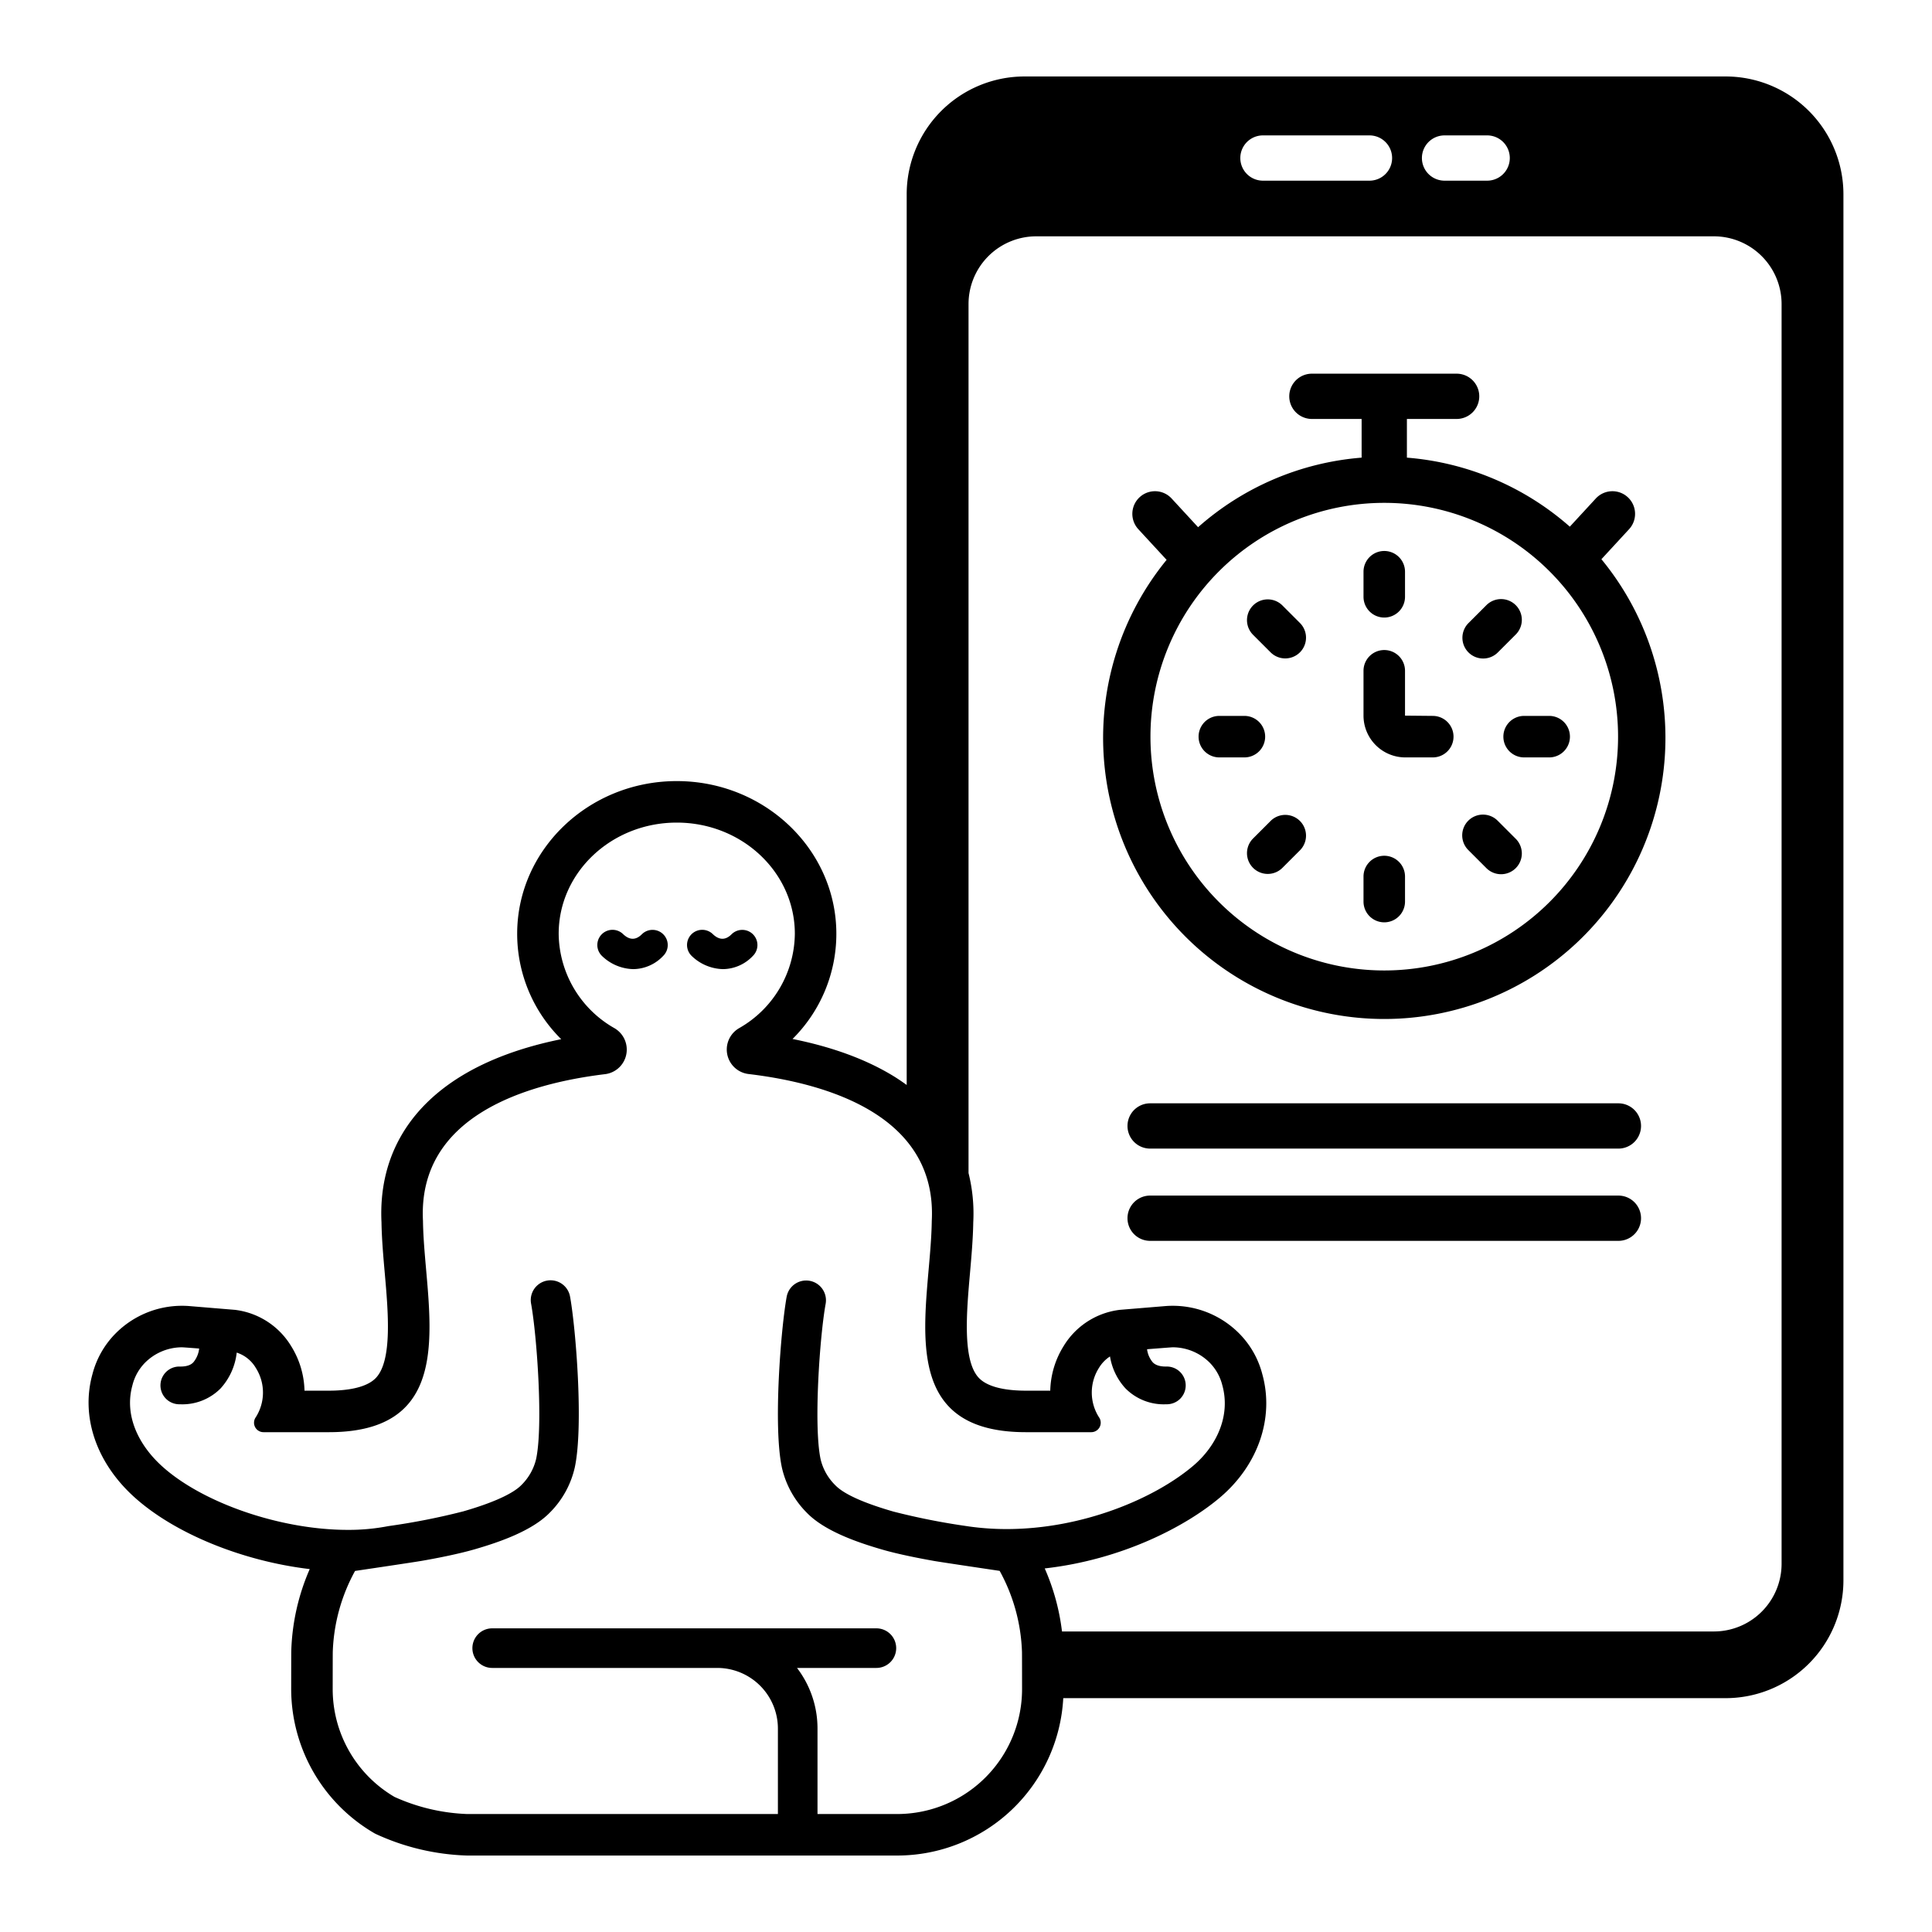 <?xml version="1.0" ?>
<svg fill="#000000" width="800px" height="800px" viewBox="0 0 512 512" xmlns="http://www.w3.org/2000/svg">
<g id="Meditation_application">
<path d="M457.295,20.265H271.515a31.232,31.232,0,0,0-31.232,31.233V287.53c-1.187-.857-2.41-1.693-3.711-2.482-7.207-4.365-16.105-7.617-26.544-9.709a39.254,39.254,0,0,0,11.613-27.882c0-22.31-18.972-40.46-42.292-40.46s-42.292,18.15-42.292,40.46a39.258,39.258,0,0,0,11.669,27.937c-10.411,2.113-19.28,5.383-26.455,9.765-14.641,8.941-21.958,22.341-21.171,38.764.069,4.396.477,9.03.871,13.513.899,10.226,2.017,22.953-2.276,27.64-2.624,2.865-8.265,3.467-12.535,3.467l-6.464,0a23.274,23.274,0,0,0-3.505-11.752,20.228,20.228,0,0,0-14.392-9.596l-.387-.06-.391-.032-11.911-.986-.086-.007-.085-.006c-.561-.038-1.129-.057-1.689-.057a24.775,24.775,0,0,0-17.476,7.19,23.747,23.747,0,0,0-6.28,10.954c-3.103,11.193.971,23.296,10.898,32.376C46.129,406.39,64.312,413.725,82.082,415.824a58.428,58.428,0,0,0-4.89,21.67c-.005.178-.019.645-.026,10.128a44.268,44.268,0,0,0,21.827,38.074l.313.183.324.162a62.023,62.023,0,0,0,24.125,5.695H237.751a44.083,44.083,0,0,0,44.025-41.708H457.295a31.233,31.233,0,0,0,31.232-31.233V51.497A31.233,31.233,0,0,0,457.295,20.265ZM382.822,35.881h11.29a6,6,0,0,1,0,12h-11.29a6,6,0,0,1,0-12Zm-48.125,0h28.226a6,6,0,0,1,0,12H334.697a6,6,0,0,1,0-12ZM254.473,476.202h0a33.103,33.103,0,0,1-16.722,4.534H216.647V458.088a26.419,26.419,0,0,0-5.431-16.068h21.038a5.246,5.246,0,0,0,0-10.492H130.436a5.246,5.246,0,1,0,0,10.492h59.649a16.086,16.086,0,0,1,16.068,16.068v22.647H123.754a51.141,51.141,0,0,1-19.205-4.534h0A33.106,33.106,0,0,1,88.166,447.63s.007-9.328.021-9.818a47.767,47.767,0,0,1,5.905-21.495s15.679-2.321,17.788-2.696c3.155-.549,9.146-1.67,13.826-3.016,6.305-1.823,15.24-4.82,20.032-9.778a24.527,24.527,0,0,0,6.58-11.918c2.362-10.9.293-36.818-1.249-45.308a5.248,5.248,0,0,0-10.327,1.879c1.56,8.568,3.23,32.4,1.326,41.212a14.313,14.313,0,0,1-3.884,6.849c-1.548,1.604-5.476,4.117-15.393,6.981a180.53,180.53,0,0,1-19.82,3.907v0l-.006.001-.017.002-.129.023a55.149,55.149,0,0,1-10.663.979c-17.867,0-38.626-7.182-49.342-16.983-6.104-5.583-9.932-13.349-7.722-21.321a12.986,12.986,0,0,1,3.321-5.979,13.875,13.875,0,0,1,9.835-4.103c.332,0,4.532.328,4.532.328a6.887,6.887,0,0,1-1.528,3.639c-.284.293-1.103,1.189-3.63,1.134-.033,0-.066-.001-.101-.001a5,5,0,0,0-.097,9.999c.132.003.262.004.391.004a14.246,14.246,0,0,0,10.678-4.24,16.882,16.882,0,0,0,4.239-9.457,9.117,9.117,0,0,1,5.064,4.063,12.182,12.182,0,0,1-.135,13.256,2.509,2.509,0,0,0,2.181,3.77l17.316,0c35.966,0,25.24-33.261,24.936-55.976-1.461-27.997,27.802-36.423,48.242-38.903a6.541,6.541,0,0,0,5.759-6.495V278.13a6.543,6.543,0,0,0-3.249-5.645,29.1,29.1,0,0,1-14.79-25.028c0-16.27,14.01-29.46,31.293-29.46s31.292,13.19,31.292,29.46a29.1,29.1,0,0,1-14.79,25.028,6.544,6.544,0,0,0-3.249,5.645v0a6.541,6.541,0,0,0,5.776,6.497c20.452,2.432,50.019,10.802,48.551,38.94-.303,22.714-11.029,55.976,24.937,55.976l17.316,0a2.509,2.509,0,0,0,2.181-3.77,12.18,12.18,0,0,1-.135-13.256,9.333,9.333,0,0,1,2.933-3.044,16.409,16.409,0,0,0,4.076,8.438,14.241,14.241,0,0,0,10.677,4.239c.129,0,.26-.001.391-.004a5,5,0,1,0-.197-9.998c-2.471.045-3.344-.842-3.629-1.134a6.693,6.693,0,0,1-1.495-3.452s6.478-.515,6.793-.515a13.874,13.874,0,0,1,9.835,4.103,12.987,12.987,0,0,1,3.32,5.979c2.21,7.971-1.413,15.971-7.722,21.321-10.234,8.677-29.28,16.769-49.457,16.769a71.775,71.775,0,0,1-10.194-.724l-.008-.008-.357-.05a181.488,181.488,0,0,1-19.45-3.858c-7.969-2.305-13.144-4.653-15.383-6.982a14.253,14.253,0,0,1-3.884-6.848c-1.904-8.813-.234-32.645,1.327-41.215a5.248,5.248,0,0,0-10.328-1.875c-1.54,8.486-3.612,34.402-1.258,45.306a24.625,24.625,0,0,0,6.589,11.919c4.773,4.949,13.713,7.951,20.021,9.778,4.253,1.232,9.865,2.325,13.824,3.025l.004,0c2.12.366,17.265,2.611,17.265,2.611a47.774,47.774,0,0,1,5.915,21.514c.014.49.021,9.818.021,9.818A33.105,33.105,0,0,1,254.473,476.202ZM472.14,414.405a17.95,17.95,0,0,1-17.95,17.95h-172.75a58.8,58.8,0,0,0-4.575-16.706c20.429-2.295,37.376-11.108,46.458-18.809,10.119-8.579,14.414-21.09,11.208-32.65a23.749,23.749,0,0,0-6.28-10.953,24.776,24.776,0,0,0-17.477-7.19c-.532,0-1.073.017-1.605.051l-.102.007-.103.008L297.02,347.1l-.384.032-.381.058a20.227,20.227,0,0,0-14.421,9.6,23.274,23.274,0,0,0-3.505,11.752l-6.464,0c-4.27,0-9.91-.601-12.535-3.467-4.294-4.687-3.175-17.414-2.277-27.639.394-4.484.801-9.118.871-13.514a44.381,44.381,0,0,0-1.253-13.053V80.579a17.95,17.95,0,0,1,17.95-17.95H454.189a17.95,17.95,0,0,1,17.95,17.95Z"/>
<path d="M172.936,246.426h-.003a4,4,0,0,0-2.844,1.176c-1.586,1.581-3.249,1.571-4.938-.028a4.024,4.024,0,0,0-5.658,5.724,12.314,12.314,0,0,0,8.346,3.529,11.029,11.029,0,0,0,7.937-3.529,4.024,4.024,0,0,0-2.84-6.872Z"/>
<path d="M199.551,247.606a4.027,4.027,0,0,0-5.69-.003c-1.587,1.583-3.249,1.571-4.936-.029a4.024,4.024,0,0,0-5.658,5.724,12.318,12.318,0,0,0,8.346,3.529,11.026,11.026,0,0,0,7.936-3.529A4.03,4.03,0,0,0,199.551,247.606Z"/>
<path d="M428.891,292.391H304.797a6,6,0,0,0,0,12H428.891a6,6,0,0,0,0-12Z"/>
<path d="M428.891,316.841H304.797a6,6,0,0,0,0,12H428.891a6,6,0,0,0,0-12Z"/>
<path d="M431.722,140.246a6,6,0,0,0-8.822-8.136l-6.882,7.462A74.177,74.177,0,0,0,372.844,121.28V111.029H386.02a6,6,0,0,0,0-12H347.668a6,6,0,0,0,0,12h13.176V121.28a74.183,74.183,0,0,0-43.337,18.434l-7.013-7.604a6,6,0,0,0-8.822,8.136l7.491,8.123a74.511,74.511,0,1,0,115.228-.173ZM366.844,257.182a61.96,61.96,0,1,1,61.96-61.96A61.96,61.96,0,0,1,366.844,257.182Z"/>
<path d="M366.844,163.656a5.5,5.5,0,0,0,5.5-5.5V151.515a5.5,5.5,0,0,0-11,0v6.641A5.5,5.5,0,0,0,366.844,163.656Z"/>
<path d="M393.053,174.512a5.482,5.482,0,0,0,3.889-1.611l4.696-4.696a5.5,5.5,0,1,0-7.777-7.778l-4.696,4.696a5.5,5.5,0,0,0,3.889,9.389Z"/>
<path d="M403.909,189.721a5.5,5.5,0,0,0,0,11H410.55a5.5,5.5,0,0,0,0-11Z"/>
<path d="M396.941,217.541a5.5,5.5,0,1,0-7.777,7.778l4.696,4.696a5.5,5.5,0,1,0,7.777-7.778Z"/>
<path d="M366.844,226.786a5.5,5.5,0,0,0-5.5,5.5v6.641a5.5,5.5,0,0,0,11,0V232.286A5.5,5.5,0,0,0,366.844,226.786Z"/>
<path d="M336.745,217.541l-4.695,4.696a5.5,5.5,0,0,0,7.779,7.777l4.695-4.696a5.5,5.5,0,0,0-7.779-7.777Z"/>
<path d="M335.279,195.221a5.5,5.5,0,0,0-5.5-5.5h-6.642a5.5,5.5,0,0,0,0,11h6.642A5.5,5.5,0,0,0,335.279,195.221Z"/>
<path d="M339.829,160.428a5.5,5.5,0,0,0-7.779,7.777l4.695,4.696a5.5,5.5,0,0,0,7.779-7.777Z"/>
<path d="M379.698,189.721l-7.354-.07V177.767a5.5,5.5,0,1,0-11,0v11.884a11.083,11.083,0,0,0,11.07,11.07h7.284a5.5,5.5,0,1,0,0-11Z"/>
</g>
</svg>